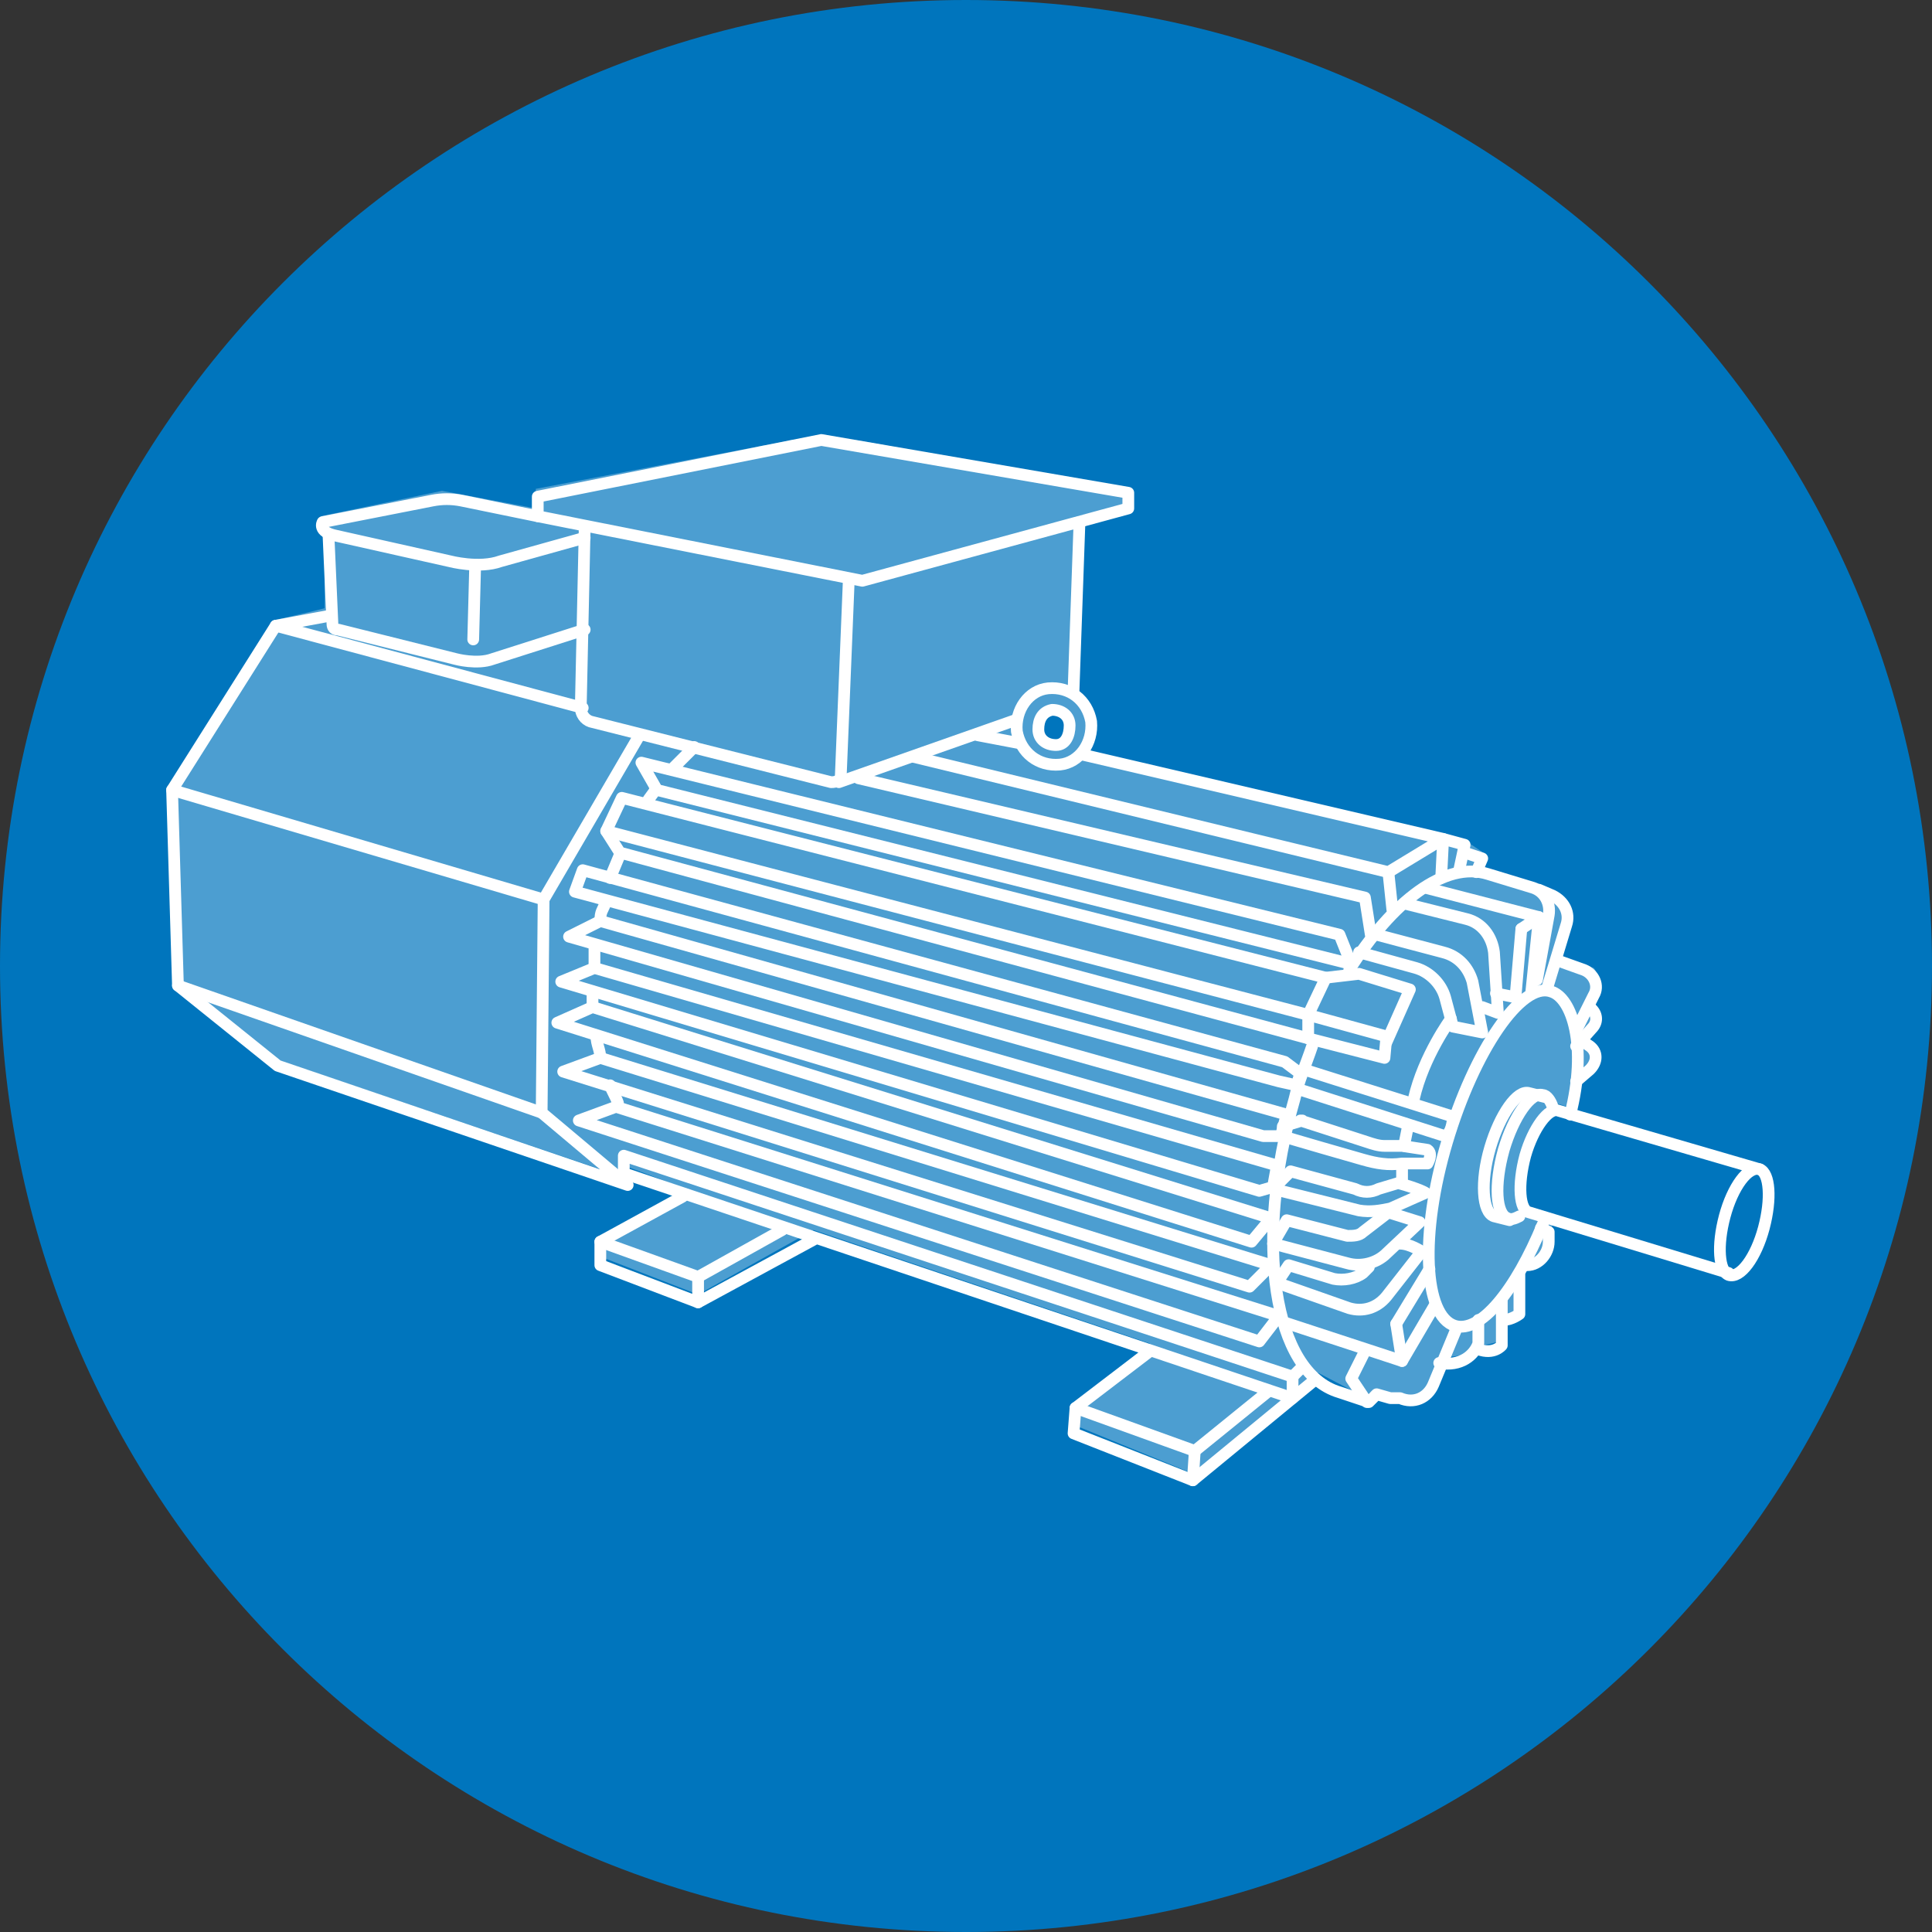 <?xml version="1.0" encoding="UTF-8"?>
<svg id="_レイヤー_1" xmlns="http://www.w3.org/2000/svg" width="98.8" height="98.8" xmlns:xlink="http://www.w3.org/1999/xlink" version="1.1" viewBox="0 0 98.8 98.8">
  <rect x="0" y="0" width="98.8" height="98.8" fill="#333333" stroke="none"/>
  <!-- Generator: Adobe Illustrator 29.0.0, SVG Export Plug-In . SVG Version: 2.1.0 Build 186)  -->
  <defs>
    <style>
      .st0, .st1 {
        fill: none;
      }

      .st2 {
        clip-path: url(#clippath-1);
      }

      .st1 {
        stroke: #fff;
        stroke-linecap: round;
        stroke-linejoin: round;
        stroke-width: .6px;
      }

      .st3 {
        fill: #fff;
      }

      .st4 {
        opacity: .3;
      }

      .st5 {
        fill: #0075bd;
      }

      .st6 {
        clip-path: url(#clippath);
      }
    </style>
    <clipPath id="clippath">
      <rect class="st0" x="8.8" y="22.5" width="72.8" height="53.3"/>
    </clipPath>
    <clipPath id="clippath-1">
      <rect class="st0" x="8.8" y="22.5" width="72.8" height="53.3"/>
    </clipPath>
  </defs>
  <path class="st5" d="M98.8,49.4c0,27.3-22.1,49.4-49.4,49.4S0,76.7,0,49.4,22.1,0,49.4,0s49.4,22.1,49.4,49.4"/>
  <g class="st4">
    <g class="st6">
      <g class="st2">
        <path class="st3" d="M81.5,51.2s.4-1.3,0-1.7l-1.7-.6.6-2.3s-.8-1.1-1.4-1.2l-3.4-.9.4-.8-1.2-.8-19.4-4.5s1.5-1.6-.7-3.3l.4-8.7,2.5-.6v-.8l-15.5-2.8-14.7,2.8v1c0,0-4.8-.9-4.8-.9l-6.2,1.3.2.6v4.1c.1,0-2.5.6-2.5.6l-5.3,8.2.2,10.3,5.2,4,17.7,6v-.6c0,0,3.2,1.2,3.2,1.2l-4.3,2.4v1.1c0,0,4.9,1.9,4.9,1.9l5.9-3.3,17.2,5.8-3.8,3v1.2c0,0,6.1,2.5,6.1,2.5l6.3-5.2,2.3,1.2.6-.3s1.7.7,2.5,0c.8-.7,1-1.7,1-1.7,0,0,1.6,0,1.9-.6,0,0,1.2-.1,1.2-.5v-1c0,0,1-.3,1-.3v-2.5c-.1,0,1.3-.2,1.3-1l.3-1.4-1.3-.4c-1.4-2.5,1.3-5.3,1.3-5.3l1,.3.2-1,1-1.9-.6-1s1-1.2.4-1.9M54,38.1c-.5,0-.9-.3-.9-.8,0-.5.2-1,.7-1,.5,0,.9.3.9.8,0,.5-.2,1-.7,1"/>
      </g>
    </g>
  </g>
  <line class="st1" x1="61.1" y1="74.2" x2="61" y2="75.7"/>
  <polyline class="st1" points="32.7 37.6 27.8 46 27.7 56.9 32.1 60.6 14.2 54.5 9.1 50.4 8.8 40.4 14.1 32 16.8 31.5"/>
  <path class="st1" d="M29.9,27l-.2,9.2c0,.3.2.6.5.7l12.3,3.1c.3,0,.5-.1.5-.4l.4-9.8"/>
  <polygon class="st1" points="27.5 25.4 27.5 26.4 44.1 29.7 57.7 26 57.7 25.2 42 22.5 27.5 25.4"/>
  <line class="st1" x1="55.2" y1="26.8" x2="54.9" y2="35.3"/>
  <path class="st1" d="M16.8,27.4l.2,4.5c0,.2.1.3.3.3l6,1.5s1.1.3,1.9,0l4.7-1.5"/>
  <path class="st1" d="M27.5,26.4l-3.9-.8c-.5-.1-1-.1-1.5,0l-5.6,1.1s-.3.5.7.7l5.8,1.3s1.5.4,2.6,0l4.3-1.2"/>
  <line class="st1" x1="24.3" y1="28.9" x2="24.2" y2="32.7"/>
  <path class="st1" d="M55.8,36.9c.1,1.1-.6,2.1-1.6,2.2-1.1.1-2-.6-2.2-1.7-.1-1.1.6-2.1,1.6-2.2,1.1-.1,2,.6,2.2,1.7Z"/>
  <path class="st1" d="M54.7,37.1c0,.5-.2,1-.7,1-.5,0-.9-.3-.9-.8,0-.5.2-.9.7-1,.5,0,.9.3.9.8Z"/>
  <line class="st1" x1="42.9" y1="40" x2="52" y2="36.8"/>
  <line class="st1" x1="50" y1="37.6" x2="52.1" y2="38"/>
  <polyline class="st1" points="46.7 38.7 71 44.6 73.8 42.9 55.4 38.6"/>
  <polygon class="st1" points="31.9 59.1 66.1 70.4 66.1 71.5 31.9 60 31.9 59.1"/>
  <polygon class="st1" points="31.8 40.8 31 42.5 66.9 51.9 67.8 50 31.8 40.8"/>
  <path class="st1" d="M78.9,62.6c-1.4,3.4-3.2,5.6-4.5,5.2-1.6-.5-1.8-4.7-.4-9.4,1.4-4.7,3.8-8.2,5.3-7.7,1.1.3,1.9,2.8,1,6.3"/>
  <path class="st1" d="M69,49.6c2.2-3.5,4.9-5.6,7.1-4.9l2.3.7c.6.2.9.8.8,1.4l-.6,3.3"/>
  <path class="st1" d="M67.1,53.5c-.3.9-.7,1.8-.9,2.7-2.1,7.3-1.1,14,2.3,15l1.5.5.4-.4.7.2h.5c.7.3,1.4,0,1.7-.7l1.2-2.9"/>
  <path class="st1" d="M79,56.1l-.8-.2c-.6-.2-1.5,1.1-2,2.8-.5,1.7-.4,3.3.2,3.5l.8.2"/>
  <path class="st1" d="M77.7,62.2c-.2.1-.4.2-.6.1-.6-.2-.7-1.7-.2-3.5.5-1.7,1.4-3,2-2.8.2,0,.4.3.5.6"/>
  <path class="st1" d="M90.2,62.8c-.4,1.5-1.2,2.6-1.8,2.4-.5-.2-.6-1.5-.2-3,.4-1.5,1.2-2.6,1.8-2.4.5.2.6,1.5.2,3Z"/>
  <path class="st1" d="M90,59.8l-10.3-3c-.5-.2-1.3.9-1.7,2.3-.4,1.5-.3,2.8.2,2.9l10.2,3.1"/>
  <polyline class="st1" points="67.8 50 69.5 49.8 72.1 50.6 70.9 53.3"/>
  <polygon class="st1" points="66.9 51.9 66.9 53.1 70.8 54.1 70.9 53 66.9 51.9"/>
  <polygon class="st1" points="65.7 54.3 66.5 54.9 66.3 55.5 65.4 55.3 29.4 45.6 29.8 44.5 65.7 54.3"/>
  <polygon class="st1" points="29.1 47.9 30.7 47.1 65.8 57 65.5 58.1 64.6 58.1 29.1 47.9"/>
  <polygon class="st1" points="28.7 50.2 30.4 49.5 65.3 59.6 65.1 60.7 64.4 60.9 28.7 50.2"/>
  <polygon class="st1" points="65 62.3 64 63.5 28.5 52.3 30.3 51.5 65 62.3"/>
  <polygon class="st1" points="65 64.7 63.9 65.8 28.8 54.8 30.7 54.1 65 64.7"/>
  <polygon class="st1" points="65.4 67.3 64.4 68.6 29.6 57.3 31.5 56.6 65.4 67.3"/>
  <line class="st1" x1="8.8" y1="40.4" x2="27.8" y2="46"/>
  <line class="st1" x1="9.1" y1="50.4" x2="27.7" y2="56.9"/>
  <line class="st1" x1="14.1" y1="32" x2="29.8" y2="36.2"/>
  <polygon class="st1" points="69.1 49.3 68.5 47.8 32.8 39 33.6 40.4 69.1 49.3"/>
  <polyline class="st1" points="31 42.5 31.7 43.6 66.9 53.1"/>
  <polyline class="st1" points="43.9 39.8 69.8 45.9 70.1 47.8"/>
  <line class="st1" x1="71" y1="44.6" x2="71.2" y2="46.5"/>
  <polyline class="st1" points="73.7 44.9 73.8 42.9 74.9 43.2 74.6 44.6"/>
  <polyline class="st1" points="74.9 43.6 75.8 43.9 75.5 44.6"/>
  <path class="st1" d="M78.7,45.5l.7.3c.6.3.9.9.7,1.5l-1,3.3"/>
  <path class="st1" d="M71.8,46.2l3.2.8c.8.2,1.3.9,1.4,1.7l.2,3.1-.8-.3"/>
  <path class="st1" d="M69.5,48.7l2.9.8c.7.2,1.3.8,1.5,1.5l.4,1.5,1.5.3-.5-2.6c-.2-.7-.7-1.3-1.5-1.5l-3.4-.9"/>
  <path class="st1" d="M66.7,54.7l7.6,2.4s0,.8-.4,1l-7.5-2.4"/>
  <path class="st1" d="M66.6,57.3l-1,.3v.5c-.1,0,4.1,1.2,4.1,1.2.7.2,1.3.3,2,.2h1.3c0,0,.3-.5,0-.7l-1.3-.2h-.9c-.3,0-.6-.1-.9-.2l-3.4-1.1Z"/>
  <path class="st1" d="M66,59.9l-.9.9,4.4,1.1c.6.1,1.1,0,1.6-.1l1.8-.8s-.3-.2-1.4-.5l-1,.3c-.4.2-.8.2-1.2,0l-3.3-.9Z"/>
  <path class="st1" d="M65.8,62.4l-.7,1.2,3.8,1c.7.2,1.5,0,2-.5l1.7-1.6-1.6-.5-1.3,1c-.2.2-.5.2-.8.2l-3.1-.8Z"/>
  <path class="st1" d="M71.6,63.6c.5,0,1.1.4,1.1.4l-1.8,2.3c-.5.6-1.2.8-1.9.6l-3.7-1.3.6-.9,2.3.7c.5.1,1.1,0,1.5-.3l.3-.3"/>
  <line class="st1" x1="71.4" y1="67.7" x2="73.1" y2="64.9"/>
  <polyline class="st1" points="73.4 66.7 71.7 69.6 65.6 67.6"/>
  <line class="st1" x1="71.4" y1="67.7" x2="71.7" y2="69.6"/>
  <path class="st1" d="M74.2,52.1s-1.4,1.9-1.9,4.1"/>
  <polyline class="st1" points="72.9 45.4 78.7 46.9 78.3 50.8"/>
  <polyline class="st1" points="77.8 47.5 77.5 51 76.5 50.8"/>
  <line class="st1" x1="77.8" y1="47.5" x2="78.7" y2="46.9"/>
  <path class="st1" d="M72,57.6s-.1.5-.2,1"/>
  <line class="st1" x1="71.7" y1="59.6" x2="71.7" y2="60.4"/>
  <path class="st1" d="M79.6,49.1l1.4.5c.5.2.8.8.5,1.3l-.9,1.8"/>
  <path class="st1" d="M81.4,51.6c.3.3.3.7,0,1l-.8.9"/>
  <path class="st1" d="M81,53.3l.3.2c.4.3.4.8,0,1.2l-.7.6"/>
  <path class="st1" d="M75.6,67.5v1.2c-.2.6-.9,1.2-2,1"/>
  <path class="st1" d="M76.8,66.5v2.3c0,0-.4.5-1.2.2"/>
  <path class="st1" d="M77.7,65.2v2s-.4.3-.8.3"/>
  <path class="st1" d="M78.8,62.8l.4.2v.5c0,.6-.5,1.2-1.1,1.2"/>
  <polyline class="st1" points="34.9 61.2 30.7 63.5 30.7 64.7 35.7 66.6 41.6 63.4"/>
  <polyline class="st1" points="30.7 63.5 35.7 65.3 40 62.9"/>
  <line class="st1" x1="35.7" y1="65.3" x2="35.7" y2="66.6"/>
  <polyline class="st1" points="58.8 69.1 55 72 54.9 73.3 61 75.7 67.2 70.6"/>
  <polyline class="st1" points="55 72 61.1 74.2 64.8 71.2"/>
  <polyline class="st1" points="69.8 69.1 69.1 70.5 69.9 71.7"/>
  <line class="st1" x1="66.1" y1="70.4" x2="66.6" y2="69.9"/>
  <path class="st1" d="M34.4,39.3c.4-.4.8-.8,1.1-1.1"/>
  <path class="st1" d="M33.1,41c.1-.2.3-.4.4-.6"/>
  <path class="st1" d="M31.2,44.9c.2-.5.3-.7.5-1.2"/>
  <path class="st1" d="M30.7,47.1c0-.5.1-.5.3-1"/>
  <path class="st1" d="M30.4,49.5c0-.5,0-.7,0-1.2"/>
  <path class="st1" d="M30.3,51.5c0-.3,0-.6,0-.8"/>
  <path class="st1" d="M30.7,54.1c0-.4-.2-.7-.2-1.1"/>
  <path class="st1" d="M31.6,56.4c-.1-.3-.3-.6-.4-.9"/>
</svg>